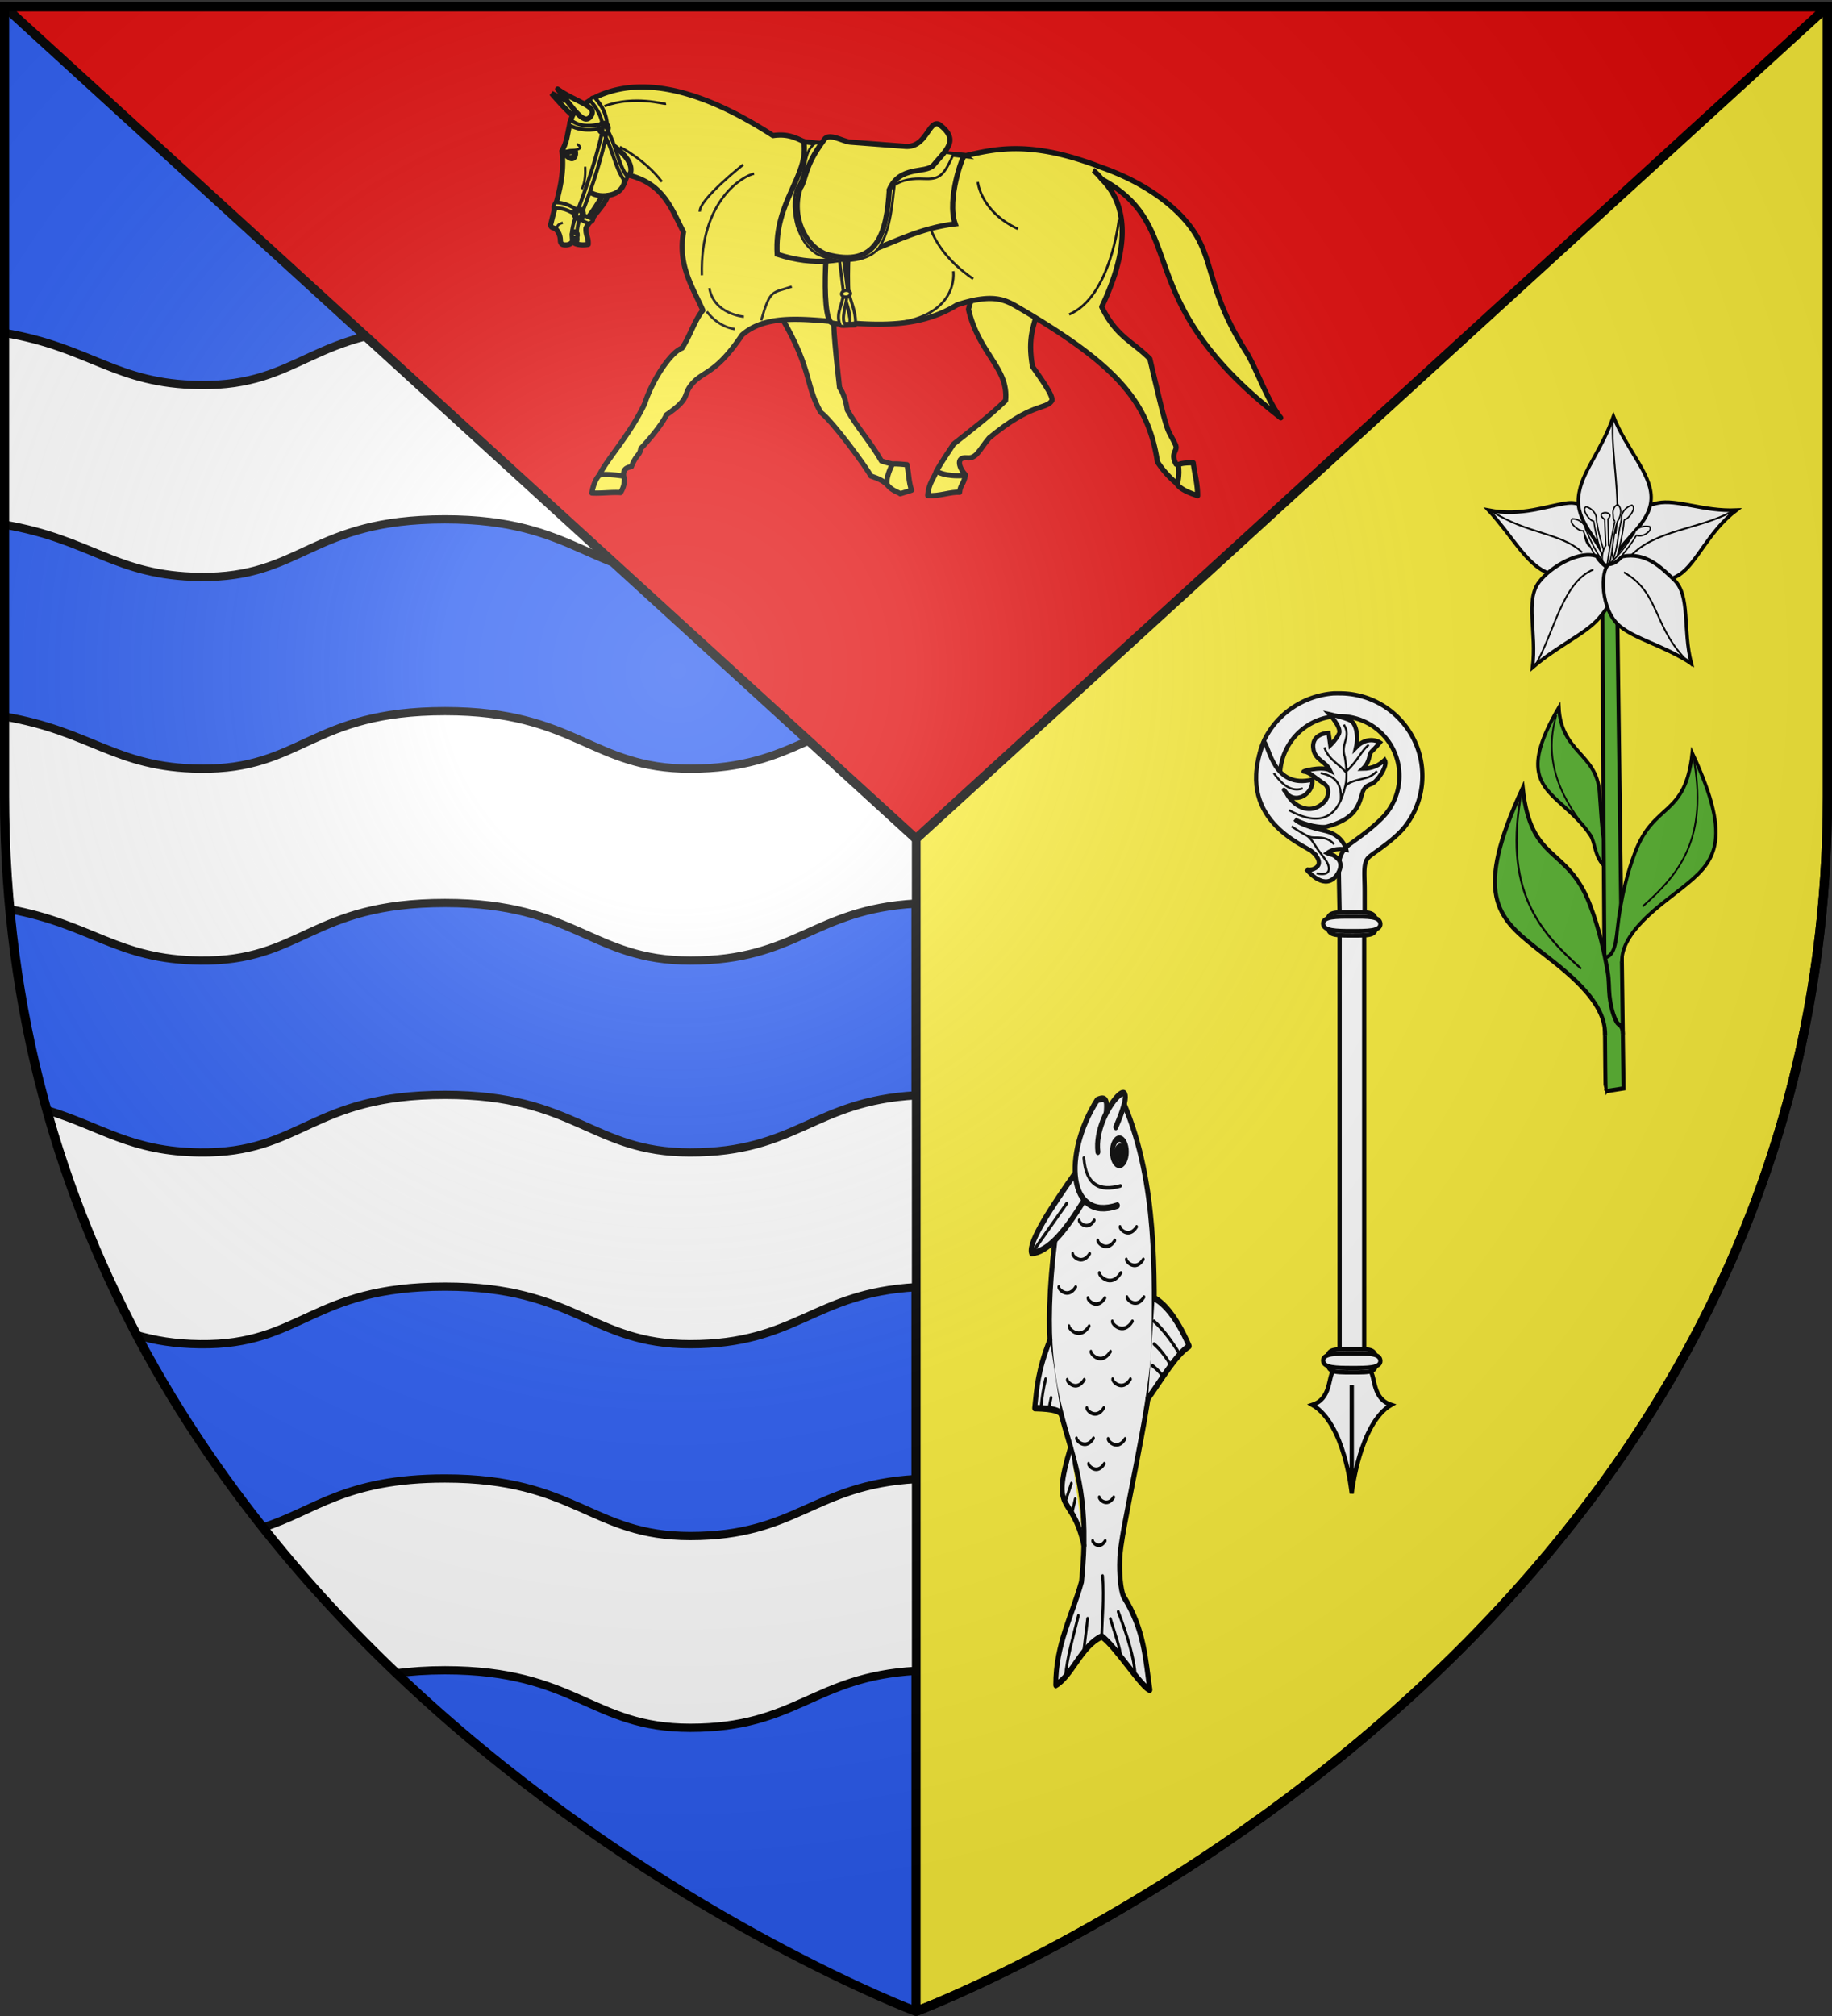 <svg xmlns="http://www.w3.org/2000/svg" xmlns:xlink="http://www.w3.org/1999/xlink" height="660" width="600" version="1.0"><rect width="100%" height="100%" fill="#333333" stroke="none"/><defs><radialGradient xlink:href="#a" id="b" gradientUnits="userSpaceOnUse" gradientTransform="matrix(1.353 0 0 1.349 -77.63 -85.747)" cx="221.445" cy="226.331" fx="221.445" fy="226.331" r="300"/><linearGradient id="a"><stop style="stop-color:white;stop-opacity:.314" offset="0"/><stop offset=".19" style="stop-color:white;stop-opacity:.251"/><stop style="stop-color:#6b6b6b;stop-opacity:.125" offset=".6"/><stop style="stop-color:black;stop-opacity:.125" offset="1"/></linearGradient></defs><g style="display:inline"><path style="fill:#e20909;fill-opacity:1;fill-rule:evenodd;stroke:none;stroke-width:1px;stroke-linecap:butt;stroke-linejoin:miter;stroke-opacity:1" d="M300 658.5s298.5-112.32 298.5-397.772V2.176H1.5v258.552C1.5 546.18 300 658.5 300 658.5z"/><path d="M300 658.5V2.176H1.5v258.552C1.5 546.18 300 658.5 300 658.5z" style="fill:#2b5df2;fill-opacity:1;fill-rule:evenodd;stroke:none;stroke-width:3;stroke-linecap:butt;stroke-linejoin:bevel;stroke-miterlimit:4;stroke-dasharray:none;stroke-opacity:1"/><path d="M300 658.5s298.5-112.32 298.5-397.772V2.176H300V658.5z" style="fill:#fcef3c;fill-opacity:1;fill-rule:evenodd;stroke:#000;stroke-width:3;stroke-linecap:butt;stroke-linejoin:bevel;stroke-miterlimit:4;stroke-dasharray:none;stroke-opacity:1"/><path style="fill:#fff;fill-opacity:1;fill-rule:evenodd;stroke:#000;stroke-width:2.7;stroke-linecap:butt;stroke-linejoin:bevel;stroke-miterlimit:4;stroke-dasharray:none;stroke-opacity:1;display:inline" d="M145.75 107.219c-44.112 0-46.71 19.254-80.281 18.844C37.767 125.722 29.904 113.828 1.5 109v62.781c28.405 4.828 36.266 16.755 63.969 17.094 33.57.41 36.169-18.844 80.281-18.844 42.927 0 47.904 18.844 80.281 18.844 35.031 0 40.294-16.77 73.969-18.656v-62.813c-33.675 1.886-38.938 18.656-73.969 18.656-32.377 0-37.354-18.843-80.281-18.843zm0 125.594c-44.112 0-46.71 19.254-80.281 18.843-27.702-.339-35.565-12.234-63.969-17.062v26.125c0 12.659.597 24.985 1.719 36.969 27.02 5.005 35.112 16.449 62.25 16.78 33.57.411 36.169-18.843 80.281-18.843 42.927 0 47.904 18.844 80.281 18.844 35.031 0 40.294-16.77 73.969-18.656V233c-33.675 1.886-38.938 18.656-73.969 18.656-32.377 0-37.354-18.844-80.281-18.844zm0 125.625c-44.112 0-46.71 19.254-80.281 18.843-22.61-.276-31.999-8.288-50.125-13.844 7.421 26.53 17.506 51.067 29.468 73.688 5.832 1.686 12.338 2.836 20.657 2.938 33.57.41 36.169-18.844 80.281-18.844 42.927 0 47.904 18.844 80.281 18.844 35.031 0 40.294-16.77 73.969-18.657v-62.812c-33.675 1.886-38.938 18.687-73.969 18.687-32.377 0-37.354-18.844-80.281-18.844zm0 125.593c-33.004 0-42.772 10.776-59.656 16.031 13.875 17.479 28.659 33.366 43.75 47.75 4.657-.617 9.887-1 15.906-1 42.927 0 47.904 18.844 80.281 18.844 35.031 0 40.294-16.77 73.969-18.656v-62.781c-33.675 1.886-38.938 18.656-73.969 18.656-32.377 0-37.354-18.844-80.281-18.844z"/><path style="fill:#e20909;fill-opacity:1;fill-rule:evenodd;stroke:#000;stroke-width:3;stroke-linecap:butt;stroke-linejoin:miter;stroke-miterlimit:4;stroke-dasharray:none;stroke-opacity:1;display:inline" d="M1.5 2.188 300 274.594 598.5 2.188H1.5z"/></g><g style="stroke:#000;stroke-width:1.385;stroke-miterlimit:4;stroke-dasharray:none;stroke-opacity:1;display:inline"><g style="stroke:#000;stroke-width:1.385;stroke-miterlimit:4;stroke-dasharray:none;stroke-opacity:1"><path d="M375.02 57.506c-3.784 4.343-8.213 9.291-9.85 7.005-1.77-2.474 5.81-4.797 9.85-7.005z" style="fill:#fcef3c;fill-opacity:1;fill-rule:evenodd;stroke:#000;stroke-width:1.385;stroke-linecap:butt;stroke-linejoin:miter;stroke-miterlimit:4;stroke-dasharray:none;stroke-opacity:1" transform="matrix(-1.228 0 0 1.228 641.154 -40.041)"/><path d="M280.228 156.494c-.54 2.502-.44 4.53-1.238 6.797 0 0 1.367.458 3.03.955.191-.294 2.11-.769 3.286-2.18 1.41-1.692 4.009-2.289 4.56-2.56.992-2.068 10.074-14.504 13.37-16.983 4.542-8.12 1.83-11.582 12.46-28.642l-15.904-.36c.305 6.019-.794 15.056-1.597 22.44-.977 1.329-1.678 3.453-2.064 5.956-2.61 4.65-6.49 8.937-9.101 13.587-.98.33-1.991.597-2.954.806-1.347-.126-2.878.132-3.848.184zM267.79 151c-4.781-3.788-9.405-7.284-13.858-11.599-.89-8.684 7.136-12.45 9.887-24.322-1.525-6.516-3.716-4.926-5.804-7.411l-12.97 6.676c1.287 5.101 3.085 8.102 1.7 15.978-1.967 2.848-5.824 8.025-5.127 9.173 1.695 2.386 5.156.35 16.672 9.874 2.674 3.159 3.376 5.576 5.91 5.287 3.18-.26 2.059 2.792.406 4.586.557 2.653 1.348 2.494 1.583 4.617 2.428-.182 5.38 1.115 8.493.848-.242-3.379-1.716-4.592-2.312-6.541-1.385-2.389-2.927-4.66-4.58-7.165z" style="fill:#fcef3c;fill-opacity:1;fill-rule:evenodd;stroke:#000;stroke-width:1.385;stroke-linecap:butt;stroke-linejoin:round;stroke-miterlimit:4;stroke-dasharray:none;stroke-opacity:1" transform="matrix(-1.228 0 0 1.228 641.154 -40.041)"/><path style="fill:#fcef3c;fill-opacity:1;fill-rule:evenodd;stroke:#000;stroke-width:1.385;stroke-linecap:butt;stroke-linejoin:round;stroke-miterlimit:4;stroke-dasharray:none;stroke-opacity:1" d="M228.557 77.145c28.186-10.856 35.318-.093 50.112-1.3 29.29-.01 27.622-8.433 37.277-7.093 12.663-8.163 30.306-16.764 45.195-11.162 2.654.999 4.93 2.522 7.389 4.501 1.325 1.54 1.568 3.356 1.892 4.837.404 1.845.551 3.634 1.828 5.926-.926 6.92 1.449 13.036 3 19.632.026 1.006-1.053.812-1.437 1.245-.747.841-1.137 1.784-1.167 3.031 0 0 .06.995-.958 1.124-.913.075-1.773-.042-2.29-.99-.131.722-2.16 1.26-4.159.865-.126-1.931.721-2.416.595-4.347-2.352-4.06-4.72-5.72-5.874-8.711-3.93-.584-4.659-3.333-4.651-5.602-10.141 2.109-12.191 9.084-15.491 15.367 1.573 8.763-2.357 14.574-5.156 20.873 2.136 2.508 3.284 6.56 5.543 10.077 2.821.998 7.692 7.892 9.996 14.865 3.8 8.119 10.35 15.154 12.063 18.993 1.125 1.17 1.712 3.083 2.013 4.766-2.32.166-5.34-.27-7.659-.103-1.265-2.023-.944-3.334-1.08-3.62.047-.27.23-.554.248-.779.152-1.832-.636-2.218-2.078-2.548-1.345-3.396-2.24-2.894-2.491-4.808-1.981-1.997-5.85-6.654-6.84-8.974-6.903-4.729-4.035-5.196-7.052-8.494-3.016-3.298-6.183-2.507-13.12-12.795-12.402-10.823-37.418 4.307-57.319-8.023-9.325-3.049-12.685-1.502-16.234.605-26.57 15.467-34.824 25.359-37.224 41.231a24.881 24.881 0 0 1-5.123 5.747c-.833 1.639-4 2.737-5.599 3.278 0-3.332.813-5.79 1.167-8.78 1.219-.007 2.964.049 3.821.448.39.009-.067.164.75-.065 1.688-3.148-.64-3.465.197-5.246 2.362-5.028 1.624-.654 6.8-22.844 4.633-4.686 8.935-5.842 12.84-13.861-6.211-12.984-8.265-25.867-.012-34.034-23.935 13.138-6.66 31.807-47.74 63.62 3.607-4.555 6.63-13.508 9.209-17.54 9.542-14.92 8.74-23.049 13.076-30.657 4.203-7.377 13.489-14.392 25.743-18.655z" transform="matrix(-1.228 0 0 1.228 641.154 -40.041)"/><path style="fill:#fcef3c;fill-opacity:1;fill-rule:evenodd;stroke:#000;stroke-width:1.385;stroke-linecap:butt;stroke-linejoin:round;stroke-miterlimit:4;stroke-dasharray:none;stroke-opacity:1" d="M373.397 56.365c-3.785 4.343-6.85 10.012-8.836 7.249-2.021-2.813 3.727-3.622 8.836-7.249z" transform="matrix(-1.228 0 0 1.228 641.154 -40.041)"/><path style="fill:none;fill-opacity:.75;fill-rule:evenodd;stroke:#000;stroke-width:1.385;stroke-linecap:butt;stroke-linejoin:miter;stroke-miterlimit:4;stroke-dasharray:none;stroke-opacity:1" d="M355.93 159.505c6.164-.84 6.437-.141 6.393-.097M354.157 79.14s-2.632-3.774 7.126-9.464M359.604 84.67c2.26.363 4.327.116 6.575-1.853M361.494 84.904s3.548 6.129 4.686 6.364M272.084 158.347s-1.949 1.394-7.128 1.03M284.134 156.366c2.286 4.76 1.13 5.6 1.264 5.907" transform="matrix(-1.228 0 0 1.228 641.154 -40.041)"/><path style="fill:none;fill-opacity:.75;fill-rule:evenodd;stroke:#000;stroke-width:.652;stroke-linecap:butt;stroke-linejoin:miter;stroke-miterlimit:4;stroke-dasharray:none;stroke-opacity:1" d="M344.48 60.255c.753.2 8.203-2.324 16.427.636m7.283 10.126c-.953.682-1.713 1.483 1.752 1.628.463.02 1.002.224 1.627.21-.609 3.517-3.868 2.953-3.245-.123m5.297 20.801c-.213-.323.215-1.01-1.614-1.545m-5.97-14.932c-.061 1.612-.067 4.05.913 5.97m-56.017 26c5.243 1.78 5.746.538 8.173 9.01m4.601-.987s8.049-.664 9.216-7.64m.68 6.262s-2.672 3.933-7.471 4.696m30.647-48.588s-6.671 3.35-11.2 9.282m-84.238.064s-.737 7.877-10.706 12.507M320.99 78.91c2.703.458 14.464 6.934 13.935 27.081m-11.03-29.5s11.877 9.355 11.578 12.548m-60.346-3.458s2.025 11.396-12.562 21.367m5.305-2.035s-1.98 12.726 18.016 14.113m-62.19-27.885s2.137 20.568 13.27 25.307" transform="matrix(-1.228 0 0 1.228 641.154 -40.041)"/><path transform="matrix(-.439 .041 .041 .433 468.827 -77.388)" d="M667.008 232.786a3.134 2.17 0 1 1-6.268 0 3.134 2.17 0 1 1 6.268 0z" style="fill:#fcef3c;fill-opacity:1;fill-rule:evenodd;stroke:#000;stroke-width:3.882;stroke-linecap:round;stroke-linejoin:round;stroke-miterlimit:4;stroke-dasharray:none;stroke-opacity:1"/><path style="fill:none;fill-opacity:.75;fill-rule:evenodd;stroke:#000;stroke-width:1.385;stroke-linecap:butt;stroke-linejoin:miter;stroke-miterlimit:4;stroke-dasharray:none;stroke-opacity:1" d="M207.846 156.484c-.437 3.08.306 5.212.306 5.212" transform="matrix(-1.228 0 0 1.228 641.154 -40.041)"/><path d="M228.294 80.333c1.583-1.953 2.318-2.322 2.318-2.322" style="fill:#fcef3c;fill-opacity:.75;fill-rule:evenodd;stroke:#000;stroke-width:1.385;stroke-linecap:butt;stroke-linejoin:miter;stroke-miterlimit:4;stroke-dasharray:none;stroke-opacity:1" transform="matrix(-1.228 0 0 1.228 641.154 -40.041)"/><path d="M369.344 97.03c.116-.973.485-2.942-.76-4.072" style="fill:#fcef3c;fill-opacity:.75;fill-rule:evenodd;stroke:#000;stroke-width:1.385;stroke-linecap:round;stroke-linejoin:miter;stroke-miterlimit:4;stroke-dasharray:none;stroke-opacity:1" transform="matrix(-1.228 0 0 1.228 641.154 -40.041)"/><path d="M368.557 97.332c-.511-.48-.459-1.987.47-3.476" style="fill:#fcef3c;fill-opacity:.75;fill-rule:evenodd;stroke:#000;stroke-width:1.385;stroke-linecap:round;stroke-linejoin:miter;stroke-miterlimit:4;stroke-dasharray:none;stroke-opacity:1" transform="matrix(-1.228 0 0 1.228 641.154 -40.041)"/><g style="stroke:#000;stroke-width:1.385;stroke-miterlimit:4;stroke-dasharray:none;stroke-opacity:1"><path style="fill:#fcef3c;fill-rule:evenodd;stroke:#000;stroke-width:1.385;stroke-linecap:butt;stroke-linejoin:miter;stroke-miterlimit:4;stroke-dasharray:none;stroke-opacity:1" d="M299.828 89.322c1.685.034 3.782 28.44.332 29.41-.876.246-6.888.762-5.925.224 3.026-1.692 1.951-29.849-.384-29.862l5.977.228z" transform="matrix(-1.228 0 0 1.228 641.154 -40.041)"/><path style="fill:#fcef3c;fill-rule:evenodd;stroke:#000;stroke-width:.815;stroke-linecap:butt;stroke-linejoin:miter;stroke-miterlimit:4;stroke-dasharray:none;stroke-opacity:1" d="M294.046 119.443c-.463-2.74.846-5.62 1.535-8.242l1.266.284c-.627 2.543-1.872 4.984-1.28 7.944l-1.52.014zM297.222 110.076l1.342-10.757-1.131-.117-1.358 10.908 1.147-.034z" transform="matrix(-1.228 0 0 1.228 641.154 -40.041)"/><path style="fill:#fcef3c;fill-rule:evenodd;stroke:#000;stroke-width:1.385;stroke-linecap:butt;stroke-linejoin:miter;stroke-miterlimit:4;stroke-dasharray:none;stroke-opacity:1" d="M307.75 70.351c-1.5 9.136 7.93 15.913 7.084 30.042-20.305 6.595-29.222-5.96-47.468-8.113 2.322-6.57-2.105-18.567-2.53-18.243 2.724-.38 38.859-2.965 42.913-3.686z" transform="matrix(-1.228 0 0 1.228 641.154 -40.041)"/><path style="fill:#fcef3c;fill-rule:evenodd;stroke:#000;stroke-width:.652;stroke-linecap:butt;stroke-linejoin:miter;stroke-miterlimit:4;stroke-dasharray:none;stroke-opacity:1" d="m273.382 72.678-5.588.963c2.38 5.339 3.512 6.727 7.246 6.654 2.088-.026 5.241-.389 8.486 1.62.582 3.867.855 11.84 4.182 16.76 2.036 3.01 9.449 5.184 16.615 1.592 3.14-2.143 4.017-4.342 5.21-7.275.922-3.46 1.302-7.128.075-10.332-2.945-4.225-1.396-9.362-4.822-11.803-.603-.063-4.69-.333-4.69-.333l-26.714 2.154z" transform="matrix(-1.228 0 0 1.228 641.154 -40.041)"/><path style="fill:#fcef3c;fill-rule:evenodd;stroke:#000;stroke-width:1.385;stroke-linecap:butt;stroke-linejoin:miter;stroke-miterlimit:4;stroke-dasharray:none;stroke-opacity:1" d="M284.924 83.126c-2.884-6.43-9.45-4.213-11.682-6.39-3.541-4.255-7.161-6.79-1.59-10.982 2.787-1.304 3.303 6.258 8.964 5.874l14.681-1.124c1.867-.094 5.775-2.644 7.004-.666 5.545 7.411 4.625 10.414 6.425 13.008 2.424 7.279-1.217 15.364-7.006 17.556-13.733 3.812-16.087-5.909-16.796-17.276z" transform="matrix(-1.228 0 0 1.228 641.154 -40.041)"/><path style="fill:#fcef3c;fill-rule:evenodd;stroke:#000;stroke-width:.815;stroke-linecap:butt;stroke-linejoin:miter;stroke-miterlimit:4;stroke-dasharray:none;stroke-opacity:1" d="M297.287 111.871c.485 2.582 2.018 4.89.633 7.65-.061.15-.658.22-3.8-.09l-.16-.724 2.801.236c1.01-1.214-.195-4.63-.514-7.072h1.04z" transform="matrix(-1.228 0 0 1.228 641.154 -40.041)"/><path style="fill:#fcef3c;stroke:#000;stroke-width:1.919;stroke-linejoin:bevel;stroke-miterlimit:4;stroke-dasharray:none;stroke-opacity:1" d="M158.75 246.673a2.857 2.054 0 1 1-5.714 0 2.857 2.054 0 1 1 5.714 0z" transform="matrix(.518 -.054 .054 .518 183.016 -23.206)"/></g><path style="fill:#fcef3c;fill-opacity:1;fill-rule:evenodd;stroke:#000;stroke-width:.977;stroke-linecap:butt;stroke-linejoin:miter;stroke-miterlimit:4;stroke-dasharray:none;stroke-opacity:1" d="M363.466 58.6c.828-.088.792.064 1.356.635-1.678 1.961-3.676 4.734-3.405 8.226 1.697 7.431 4.016 14.354 6.72 21.491.472 1.44 1.31 3.593 1.443 5.506l-1.324.605c-.07-2.067-.582-3.987-1.435-5.793-2.88-7.395-5.198-14.663-6.719-21.974v-.05l-.012-.049c.036-4.003 1.401-6.29 3.376-8.597zm6.47 5.957c.297.644.559.661.35 1.431-2.057.953-4.14 1.702-8.269.918-3.148 3.803-3.766 10.684-6.724 14.236l-.555-1.464c2.4-2.607 3.015-8.65 5.798-13.168l.196-1.152.79.21c4.25 1.087 6.712.37 8.414-1.01zm4.1 22.024c.72 1.305.47.892.473 1.48-1.99-.063-4.343.426-6.37 2.32l-.024.026-.025.024c-.953.853-1.96 1.47-3.168 1.757-.367-.469-.922-.363-1.099-1.086 1.332-.514 2.508-.924 3.157-1.852l.611-.387c2.565-1.531 4.085-2.291 6.445-2.282zm-7.703 3.023c0 .818.632 1.481 1.411 1.481s1.411-.663 1.411-1.481c0-.818-.632-1.482-1.41-1.482-.78 0-1.412.664-1.412 1.482zm-6.63-22.857c0 .818.631 1.482 1.41 1.482.779 0 1.41-.664 1.41-1.482 0-.817-.631-1.481-1.41-1.481-.779 0-1.41.664-1.41 1.481zm8.27 28.374c0 .49.378.889.845.889.467 0 .847-.398.847-.889 0-.49-.38-.888-.847-.888-.467 0-.846.398-.846.888z" transform="matrix(-1.228 0 0 1.228 641.154 -40.041)"/></g></g><g style="stroke:#000;stroke-width:1.197;stroke-miterlimit:4;stroke-dasharray:none;stroke-opacity:1"><path d="M438.241 239.314c-8.165.564-15.463 5.4-19.105 12.28-1.712 3.236-2.382 6.924-2.382 10.832l7.403 5.778a16.834 16.834 0 0 1-1.01-5.778c0-8.942 7.027-16.272 15.853-16.72.284-.015.578 0 .866 0 9.225 0 16.684 7.49 16.684 16.72 0 4.615-1.865 8.795-4.883 11.822-3.017 3.026-6.596 5.534-8.88 7.193-2.307 1.674-3.208 3.99-3.197 6.391.01 2.402.312 16.918.312 16.918h6.934v-10.147c0-5.074-.586-8.041 1.356-9.627 2.005-1.637 7.356-4.925 10.222-8.77a22.975 22.975 0 0 0 4.564-13.78c0-12.763-10.357-23.112-23.112-23.112-.349 0-.702-.015-1.047 0-.096.004-.193-.005-.289 0-.095.005-.194-.007-.289 0z" style="fill:#fff;fill-opacity:1;fill-rule:nonzero;stroke:#000;stroke-width:1.197;stroke-miterlimit:4;stroke-dasharray:none;stroke-opacity:1" transform="translate(-75.854 -53.008) scale(1.17)"/><g style="fill:#fff;fill-opacity:1;stroke:#000;stroke-width:1.036;stroke-miterlimit:4;stroke-dasharray:none;stroke-opacity:1"><path d="M-84.22 41.896c1.835 1.65 2.02 3.131.74 3.918-1.28.786-2.22.278-2.22.278s3.873 5.04 6.894 2.02c1.126-1.127 2.098-3.27.678-4.597-1.419-1.326-1.268-.684-2.545-1.31 2.063-1.53 4.658-.834 4.658-.834s-.765-3.483-5.014-4.514c-1.53-.37-5.956-1.312-7.424-2.827 2.413 1.463 6.522 2.096 7.61 1.804 6.611-1.771 7.788-4.75 8.652-7.975.39-1.451 1.126-2.02 2.33-2.422 1.202-.4 4.084-4.425 3.159-5.813-1.377 1.32-2.958 2.116-5.304 2.146 1.895-1.774 1.348-3.455 2.135-4.18.787-.725 2.014-2.179 2.014-2.179s-2.822-1.861-5.784 1.166c.648-2.838-.047-5.7-1.266-6.425-1.218-.725-5.213-1.603-5.213-1.603s3.039 3.254 2.345 4.72c-.694 1.465-2.106 2.81-2.106 2.81l-.424-2.996s-4.472.096-3.64 4.155c.5 2.434 2.934 2.786 3.982 4.909-2.02-1.126-7.365.352-6.24.336 1.127-.015 3.308 1.953 4.804 2.894 1.496.94 1.115 3.337.005 4.478-1.11 1.142-3.043 2.293-5.557 1.229-2.514-1.064-3.563-3.44-3.563-3.44s-1.343-1.711 0 0c1.342 1.713 3.424 1.327 4.565.432 1.141-.895 1.873-2.158 1.694-3.66-9.363 2.254-10.336-7.888-11.71-9.234-7.58 18.898 9.91 25.064 11.745 26.714z" style="fill:#fff;fill-opacity:1;fill-rule:evenodd;stroke:#000;stroke-width:1.036;stroke-linecap:butt;stroke-linejoin:miter;stroke-miterlimit:4;stroke-dasharray:none;stroke-opacity:1" transform="matrix(1.352 0 0 1.352 543.696 222.236)"/><g style="fill:#fff;fill-opacity:1;stroke:#000;stroke-width:1.036;stroke-miterlimit:4;stroke-dasharray:none;stroke-opacity:1"><path style="fill:none;fill-opacity:1;fill-rule:evenodd;stroke:#000;stroke-width:.518;stroke-linecap:butt;stroke-linejoin:miter;stroke-miterlimit:4;stroke-dasharray:none;stroke-opacity:1" d="M-89.88 31.79c2.652 1.503 4.73 2.018 6.313 2.06 4.965.068 6.642-4.577 7.494-8.763.262-2.304-.023-4.669-.309-6.248-1.083-3.307 1.694-4.72-.232-7.74m-4.693 5.505c.996 3.051 3.886 4.22 5.379 6.256m5.36-6.887c-2.008 1.7-2.363 3.486-5.39 6.394m7.348.013a6.532 6.532 0 0 1-2.054 1.44c-2.026.668-4.803.887-5.652 2.35m-5.893-3.339c3.967.8 5.146 2.982 4.848 6.743m-16.218-6.743c1.735 2.346 3.967 4.765 7.038 3.7m3.34 20.575c2.837.638 3.417-.603 2.687-2.338-.663-1.35-1.727-2.432-2.555-3.676-.848-1.252-1.592-2.721-2.826-3.283m6.935 2.258c-1.896-2.166-4.332-1.444-5.595-1.715-1.264-.27-4.693-2.617-4.693-2.617" transform="matrix(1.352 0 0 1.352 543.696 222.236)"/></g></g><g style="fill:#fff;fill-opacity:1;stroke:#000;stroke-width:1.036;stroke-miterlimit:4;stroke-dasharray:none;stroke-opacity:1"><path d="M-79.372 202.367c-1.264 1.805-.55 6.869-5.063 8.312 7.909 4.566 9.498 21.244 9.532 21.407.043-.164 1.908-16.987 9.562-21.407-4.512-1.443-3.8-6.507-5.062-8.312-.195-4.094-3.723-3.406-4.844-3.406-1.121 0-4.125-.197-4.125 3.406zM-74.888 229.222v-23.347" style="fill:#fff;fill-opacity:1;fill-rule:evenodd;stroke:#000;stroke-width:1.036;stroke-linecap:butt;stroke-linejoin:miter;stroke-miterlimit:4;stroke-dasharray:none;stroke-opacity:1" transform="matrix(1.352 0 0 1.352 543.964 175.087)"/></g><path d="M439.817 304.747h6.882v120.364h-6.882V304.747z" style="fill:#fff;fill-opacity:1;fill-rule:nonzero;stroke:#000;stroke-width:1.197;stroke-miterlimit:4;stroke-dasharray:none;stroke-opacity:1" transform="translate(-75.854 -53.008) scale(1.17)"/><g style="fill:#fff;fill-opacity:1;stroke:#000;stroke-width:1.036;stroke-miterlimit:4;stroke-dasharray:none;stroke-opacity:1"><path d="M-68.385 59.244c.065 2.852-.92 2.815-5.883 2.815-4.88 0-5.81-.108-5.883-2.815-.077-2.856 1.011-2.815 5.883-2.815 4.601 0 5.816-.185 5.883 2.815z" style="fill:#fff;fill-opacity:1;fill-rule:nonzero;stroke:#000;stroke-width:1.036;stroke-miterlimit:4;stroke-dasharray:none;stroke-opacity:1" transform="matrix(1.352 0 0 1.352 543.126 222.358)"/><path d="M-67.335 59.244c.076 1.782-3.106 1.76-6.933 1.76s-6.847-.068-6.932-1.76c-.09-1.785 3.105-1.76 6.932-1.76 3.827 0 6.853-.116 6.933 1.76z" style="fill:#fff;fill-opacity:1;fill-rule:nonzero;stroke:#000;stroke-width:1.036;stroke-miterlimit:4;stroke-dasharray:none;stroke-opacity:1" transform="matrix(1.352 0 0 1.352 543.126 222.358)"/></g><g style="fill:#fff;fill-opacity:1;stroke:#000;stroke-width:1.036;stroke-miterlimit:4;stroke-dasharray:none;stroke-opacity:1"><path d="M-68.385 59.244c.065 2.852-.92 2.815-5.883 2.815-4.88 0-5.81-.108-5.883-2.815-.077-2.856 1.011-2.815 5.883-2.815 4.601 0 5.816-.185 5.883 2.815z" style="fill:#fff;fill-opacity:1;fill-rule:nonzero;stroke:#000;stroke-width:1.036;stroke-miterlimit:4;stroke-dasharray:none;stroke-opacity:1" transform="matrix(1.352 0 0 1.352 543.126 365.387)"/><path d="M-67.335 59.244c.076 1.782-3.106 1.76-6.933 1.76s-6.847-.068-6.932-1.76c-.09-1.785 3.105-1.76 6.932-1.76 3.827 0 6.853-.116 6.933 1.76z" style="fill:#fff;fill-opacity:1;fill-rule:nonzero;stroke:#000;stroke-width:1.036;stroke-miterlimit:4;stroke-dasharray:none;stroke-opacity:1" transform="matrix(1.352 0 0 1.352 543.126 365.387)"/></g></g><g style="fill:#fff;stroke:#000;stroke-width:7.451;stroke-miterlimit:4;stroke-dasharray:none;stroke-opacity:1"><g style="fill:#fff;stroke:#000;stroke-width:3.411;stroke-miterlimit:4;stroke-dasharray:none;stroke-opacity:1;display:inline"><path style="fill:#fff;fill-rule:evenodd;stroke:#000;stroke-width:3.411;stroke-linecap:round;stroke-linejoin:round;stroke-miterlimit:4;stroke-dasharray:none;stroke-opacity:1" d="M389.377 464.59c41.24-23.114 89.712-21.06 127.704-20.525 34.84 2.688 96.617 23.607 110.672 23.651 6.877.394 15.44-.522 19.139-2.533 17.779-14.808 33.153-15.184 48.995-18.373-.54 5.266-22.777 23.734-27.89 33.37 4.89 14.236 20.504 20.456 25.443 31.937-21.373.075-36.61-11.521-54.132-17.863-81.418-11.155-73.783 35.647-179.18 18.405" transform="matrix(0 .625 -.472 0 587.496 118.252)"/><path style="fill:#fff;fill-rule:evenodd;stroke:#000;stroke-width:3.411;stroke-linecap:round;stroke-linejoin:round;stroke-miterlimit:4;stroke-dasharray:none;stroke-opacity:1" d="M439.44 492.424c16.434 13.224 27.145 25.05 27.726 36.475-5.496 2.674-25.131-14.702-41.91-30.384" transform="matrix(0 .625 -.472 0 587.496 118.252)"/><path style="fill:#fff;fill-rule:evenodd;stroke:#000;stroke-width:3.411;stroke-linecap:round;stroke-linejoin:round;stroke-miterlimit:4;stroke-dasharray:none;stroke-opacity:1" d="M442.264 469.353c8.833 34.28-26.793 37.92-55.176 14.113-2.855-8.19 2.757-6.467 6.802-6.377M490.945 443.566c1.983-5.558 9.085-15.003 24.94-24.015 4.565 9.383 17.615 19.159 27.42 28.542" transform="matrix(0 .625 -.472 0 587.496 118.252)"/><path style="fill:#fff;fill-rule:evenodd;stroke:#000;stroke-width:3.411;stroke-linecap:round;stroke-linejoin:round;stroke-miterlimit:4;stroke-dasharray:none;stroke-opacity:1" d="M414.115 482.886c-21.425 3.56-49.802-33.713-12.991-12.45M568.935 501.832c36.246 14.278 22.668-.886 51.417-9.272M512.725 516.162c15.94 8.422 25.3 9.15 35.64 10.571.218-13.917 1.6-17.358 3.248-18.405" transform="matrix(0 .625 -.472 0 587.496 118.252)"/><path style="fill:#fff;fill-opacity:1;stroke:#000;stroke-width:3.411;stroke-linecap:round;stroke-linejoin:round;stroke-miterlimit:4;stroke-dasharray:none;stroke-opacity:1" d="M420.977 468c0 2.666-3.072 4.827-6.862 4.827-3.789 0-6.86-2.161-6.86-4.828 0-2.666 3.071-4.828 6.86-4.828 3.79 0 6.862 2.162 6.862 4.828z" transform="matrix(0 .625 -.472 0 587.496 118.252)"/><path style="fill:#fff;fill-opacity:1;stroke:#000;stroke-width:3.411;stroke-linecap:round;stroke-linejoin:round;stroke-miterlimit:4;stroke-dasharray:none;stroke-opacity:1" transform="matrix(0 .625 -.472 0 583.663 96.605)" d="M452.55 459.067c0 1.33-1.16 2.464-2.737 2.673-1.576.21-3.102-.566-3.598-1.83-.497-1.265.183-2.643 1.603-3.25 1.42-.608 3.16-.266 4.103.807l-2.62 1.6h3.249z"/><path style="fill:#fff;fill-rule:evenodd;stroke:#000;stroke-width:1.895;stroke-linecap:round;stroke-linejoin:round;stroke-miterlimit:4;stroke-dasharray:none;stroke-opacity:1" d="M668.116 480.248c-9.786-.278-19.6-1.793-31.803-.61m42.511-12.608c-3.793.04-12.205 3.93-20.029 7.195m29.28-17.205c-8.42.6-20.474 5.346-33.069 11.791m34.171 36.584c-10.105-.972-21.9-5.7-32.006-8.976m18.896-3.623c-5.593-.902-11.817-1.883-17.41-2.785m-138.441-63.965c-6.914 5.575-12.922 11.452-17.323 17.864m23.05-11.564c-4.468 3.359-8.35 7.366-11.14 11.564m16.78-5.954c-2.89 2.888-4.163 4.969-5.413 7.037m-84.988 59.546 25.836 24.034m66.19-9.418c4.618 1.516 9.699 2.57 15.157 3.248m-5.414-7.038 5.955 1.624m38.976-15.698 9.743 4.33m-1.624-7.037 7.352 2.284m-171.374-33.68c3.049 14.42-.367 23.993-14.616 25.442m36.039-36.592c6.345 5.19 1.184 11.839 0 11.514m7.135 3.593c6.503 5.319 1.213 12.134 0 11.8m9.899-31.565c6.504 5.319 1.213 12.134 0 11.801m7.111 3.744c8.242 6.74 1.538 15.377 0 14.955m-27.56 3.536c5.777 4.724 1.078 10.778 0 10.482m17.491-7.313c6.504 5.319 1.214 12.134 0 11.8M490.673 478c6.503 5.318 1.213 12.133 0 11.8m-5.76 8.437c6.504 5.318 1.213 12.133 0 11.8m5.293-59.124c6.503 5.319 1.213 12.134 0 11.801m12.7-3.77c7.689 6.287 1.435 14.344 0 13.95m2.493 16.045c7.714 6.308 1.439 14.393 0 13.998m13.368-28.795c7.473 6.11 1.395 13.94 0 13.558m14.427-27.422c6.82 5.577 1.273 12.723 0 12.374m.287 19.67c6.504 5.318 1.214 12.133 0 11.8m14.789-25.344c6.504 5.318 1.213 12.133 0 11.8m16.19-26.588c6.503 5.318 1.213 12.133 0 11.8m-.312 10.149c6.504 5.318 1.214 12.133 0 11.8m13.35-19.29c6.02 4.923 1.123 11.23 0 10.922m17.554-17.476c5.534 4.526 1.032 10.326 0 10.042m22.827-4.152c4.808 3.932.897 8.97 0 8.724" transform="matrix(0 .625 -.472 0 587.496 118.252)"/></g></g><g style="stroke:#000;stroke-width:2;stroke-miterlimit:4;stroke-dasharray:none;stroke-opacity:1"><path d="M-348.61 256.608c15.995-4.522 25.097-.105 32.734 9.915 7.882 10.34 7.677 27.046 12.83 45.536-15.192-12.45-31.413-14.378-42.122-18.81-10.935-4.527-12.445-17.135-8.385-30.576" style="fill:#fff;fill-rule:evenodd;stroke:#000;stroke-width:2;stroke-linecap:butt;stroke-linejoin:miter;stroke-miterlimit:4;stroke-dasharray:none;stroke-opacity:1" transform="matrix(-.493 .29 -.272 -.526 422.98 419.047)"/><path d="M-303.896 311.721c-12.177-22.6-32.546-31.707-36.58-48.943" style="fill:none;fill-rule:evenodd;stroke:#000;stroke-width:1;stroke-linecap:butt;stroke-linejoin:miter;stroke-miterlimit:4;stroke-dasharray:none;stroke-opacity:1" transform="matrix(-.493 .29 -.272 -.526 422.98 419.047)"/></g><path style="fill:#5ab532;fill-rule:evenodd;stroke:#000;stroke-width:1.202;stroke-linecap:butt;stroke-linejoin:miter;stroke-miterlimit:4;stroke-dasharray:none;stroke-opacity:1" d="M532.46 289.733c-5.177-1.263-4.822-7.297-5.94-21.133-1-12.379-13.444-12.854-14.175-27.546-12.728 20.334-6.748 25.286 1.576 32.281 3.125 2.626 6.58 5.539 9.499 9.661 1.603 2.264 1.359 6.578 4.519 9.724" transform="matrix(.936 0 0 1 31.003 -9.46)"/><path style="fill:none;fill-rule:evenodd;stroke:#000;stroke-width:.601;stroke-linecap:butt;stroke-linejoin:miter;stroke-miterlimit:4;stroke-dasharray:none;stroke-opacity:1" d="M511.461 243.588c-5.039 15.763 2.491 28.33 11.633 38.776" transform="matrix(.936 0 0 1 31.003 -9.46)"/><path style="fill:#5ab532;fill-rule:evenodd;stroke:#000;stroke-width:1.392;stroke-linecap:butt;stroke-linejoin:miter;stroke-miterlimit:4;stroke-dasharray:none;stroke-opacity:1" d="m528.72 366.717 6.25-.927L532.337 179s-4.934-2.318-4.934 0c0 2.317.987 187.255 1.316 187.718z" transform="matrix(.936 0 0 1 31.003 -9.46)"/><path style="fill:#5ab532;fill-rule:evenodd;stroke:#000;stroke-width:1.202;stroke-linecap:butt;stroke-linejoin:miter;stroke-miterlimit:4;stroke-dasharray:none;stroke-opacity:1" d="M528.658 322.918c4.232-1.052 3.57-7.649 5.094-15.805 1.001-5.355 2.436-11.747 5.309-18.76 6.701-16.365 17.556-11.367 19.943-32.366 14.731 29.585 7.446 35.927-3.623 44.227-6.955 5.216-21.335 14.24-21.021 24.221" transform="matrix(.936 0 0 1 31.003 -9.46)"/><path style="fill:none;fill-rule:evenodd;stroke:#000;stroke-width:.601;stroke-linecap:butt;stroke-linejoin:miter;stroke-miterlimit:4;stroke-dasharray:none;stroke-opacity:1" d="M559.206 256.392c5.936 28.09-5.361 39.644-17.567 49.835" transform="matrix(.936 0 0 1 31.003 -9.46)"/><path style="fill:#fff;stroke:#000;stroke-width:1.202;stroke-miterlimit:4;stroke-dasharray:none;stroke-opacity:1" d="M523.198 188.144c-2.496-2.95-1.484-6.5-.85-9.986 3.387 1.259 7.39 1.934 8.444 5.4 2.33-3.768 5.843-3.63 9.234-3.894-.44 3.282 2.257 6.949-2.526 9.698 5 1.376 5.39 4.637 6.557 7.58-3.153.76-5.907 2.763-10.004.594 1.523 4.657-1.497 6.802-5.182 8.578-2.053-2.79-5.764-4.943-3.657-9.33-4.051 1.873-7.235.886-9.76-2.278" transform="matrix(.936 0 0 1 31.003 -9.46)"/><g style="fill:#fff;stroke:#000;stroke-width:2;stroke-miterlimit:4;stroke-dasharray:none;stroke-opacity:1"><path style="fill:#fff;fill-rule:evenodd;stroke:#000;stroke-width:2;stroke-linecap:butt;stroke-linejoin:miter;stroke-miterlimit:4;stroke-dasharray:none;stroke-opacity:1" d="M-348.61 256.608c15.995-4.522 27.467-2.222 33.58 8.795 5.832 10.511 3.267 28.465 11.984 46.656-16.538-10.01-33.125-11.276-42.122-18.81-9.074-7.6-12.445-17.135-8.385-30.576" transform="matrix(.493 .29 .272 -.526 633.21 419.047)"/><path style="fill:#fff;fill-rule:evenodd;stroke:#000;stroke-width:1;stroke-linecap:butt;stroke-linejoin:miter;stroke-miterlimit:4;stroke-dasharray:none;stroke-opacity:1" d="M-305.177 309.86c-12.43-18.018-34.001-29.943-39.721-49.523" transform="matrix(.493 .29 .272 -.526 633.21 419.047)"/></g><path style="fill:#fff;fill-rule:evenodd;stroke:#000;stroke-width:1.202;stroke-linecap:butt;stroke-linejoin:miter;stroke-miterlimit:4;stroke-dasharray:none;stroke-opacity:1" d="M532.637 190.584c4.574-6.434 12.117-10.881 11.983-18.465-.139-7.81-8.739-15.684-13.2-26.318-4.064 10.881-10.456 17.54-11.888 24.443-2.214 8.84 5.157 13.858 8.992 21.946" transform="matrix(.936 0 0 1 31.003 -9.46)"/><path style="fill:none;fill-rule:evenodd;stroke:#000;stroke-width:.601;stroke-linecap:butt;stroke-linejoin:miter;stroke-miterlimit:4;stroke-dasharray:none;stroke-opacity:1" d="M531.252 146.604c-.83 11.612 3.039 25.583.893 37.564" transform="matrix(.936 0 0 1 31.003 -9.46)"/><path style="fill:#fff;fill-rule:evenodd;stroke:#000;stroke-width:.5;stroke-linecap:butt;stroke-linejoin:miter;stroke-miterlimit:4;stroke-dasharray:none;stroke-opacity:1" d="M528.99 193.93c-1.698-.783-4.816-13.72-4.287-13.786-1.002-.186-1.688-.78-2.69-2.112-.397-.708-1.315-1.966-.138-2.69 2.01.542 3.83 2.308 3.608 4.417l.292 1.445c.654 3.65 1.914 8.016 3.573 11.666l.715 1.237M531.365 194c1.7-.783 4.221-14.276 3.692-14.341 1.002-.187 1.688-.78 2.69-2.113.396-.707 1.314-1.965.137-2.69-2.01.543-3.828 2.308-3.607 4.418l-.292 1.445c-1.202 4.127-1.08 10.177-3.692 13.458" transform="matrix(.936 0 0 1 31.003 -9.46)"/><path style="fill:#fff;fill-rule:evenodd;stroke:#000;stroke-width:.5;stroke-linecap:butt;stroke-linejoin:miter;stroke-miterlimit:4;stroke-dasharray:none;stroke-opacity:1" d="M528.736 195.972c-2.795-4.245.026-7.936.026-7.936l-.4-8.5c-4.217-2.82 4.15-3.033 1.166-.165l.21 8.608c1.316 1.325 2.557 6.565.847 7.787l-1.85.206z" transform="matrix(.936 0 0 1 31.003 -9.46)"/><path style="fill:#fff;fill-rule:evenodd;stroke:#000;stroke-width:.5;stroke-linecap:butt;stroke-linejoin:miter;stroke-miterlimit:4;stroke-dasharray:none;stroke-opacity:1" d="M530.233 194.888c1.87.006 9.529-9.91 9.076-10.193.987.253 2.028.342 3.5-.444.657-.474 2.02-1.228 1.258-2.381-2.051-.356-4.613.14-5.302 2.147l-.875 1.186c-2.133 3.034-4.49 5.963-7.534 8.573l-1.17.82" transform="matrix(.936 0 0 1 31.003 -9.46)"/><path style="fill:#fff;fill-rule:evenodd;stroke:#000;stroke-width:.5;stroke-linecap:butt;stroke-linejoin:miter;stroke-miterlimit:4;stroke-dasharray:none;stroke-opacity:1" d="M529.274 194.57c-.092-1.35 2.54-14.6 2.684-14.456-.776-.66-.49-1.188-.697-2.842.008-.811.433-2.479 1.814-2.522 1.475 1.47.992 3.697-.249 5.418l-.464 1.399c-1.028 3.531-1.207 8.386-2.251 12.26l.005 1.071M528.079 194.917c-1.84-.334-7.572-11.476-7.076-11.671-1.016.07-1.83-.333-3.133-1.373-.56-.586-1.764-1.574-.806-2.57 2.082.022 4.285 1.277 4.598 3.375l.644 1.325c1.548 3.37 3.334 6.68 5.854 9.799l1.001 1.018" transform="matrix(.936 0 0 1 31.003 -9.46)"/><path d="M529.096 194.488c.952 1.82-3.263-1.745-3.401-2.87-5.637-2.175-15.928 3.018-20.31 8.412-4.926 6.062-.72 16.54-2.281 27.966 9.03-7.307 18.561-10.961 23.303-16.18 4.782-5.262 7.87-10.493 2.69-17.328z" style="fill:#fff;fill-rule:evenodd;stroke:#000;stroke-width:1.202;stroke-linecap:butt;stroke-linejoin:miter;stroke-miterlimit:4;stroke-dasharray:none;stroke-opacity:1" transform="matrix(.936 0 0 1 31.003 -9.46)"/><path d="M504.139 227.246c6.663-10.982 9.488-27.15 20.265-31.332" style="fill:none;fill-rule:evenodd;stroke:#000;stroke-width:.601;stroke-linecap:butt;stroke-linejoin:miter;stroke-miterlimit:4;stroke-dasharray:none;stroke-opacity:1" transform="matrix(.936 0 0 1 31.003 -9.46)"/><path style="fill:#fff;fill-rule:evenodd;stroke:#000;stroke-width:1.202;stroke-linecap:butt;stroke-linejoin:miter;stroke-miterlimit:4;stroke-dasharray:none;stroke-opacity:1" d="M529.777 194.233c2.942-.307 3.724-2.04 4.86-2.61 8.139-1.385 13.124 3.281 18.009 7.66 5.817 5.213 2.956 16.289 6.052 27.398-9.936-6.015-19.512-7.916-25.07-12.256-6.762-5.28-6.886-18.196-3.85-20.192z" transform="matrix(.936 0 0 1 31.003 -9.46)"/><path d="M535.09 196.825c13.296 7.086 9.714 18.65 23.973 30.65" style="fill:none;fill-rule:evenodd;stroke:#000;stroke-width:.601px;stroke-linecap:butt;stroke-linejoin:miter;stroke-opacity:1" transform="matrix(.936 0 0 1 31.003 -9.46)"/><path d="M534.717 348.086c-.015-3.194-1.476-2.889-2.136-3.987-1.153-1.915-2.07-4.899-2.518-8.528-.296-2.397-.111-5.076-.642-7.915-1.178-6.305-2.868-13.83-6.25-22.087-7.889-19.265-20.668-13.381-23.478-38.102-17.342 34.83-8.765 42.296 4.265 52.066 7.713 5.784 22.972 15.544 24.41 26.478.09.675.196 1.775.174 2.458" style="fill:#5ab532;fill-rule:evenodd;stroke:#000;stroke-width:1.415;stroke-linecap:butt;stroke-linejoin:miter;stroke-miterlimit:4;stroke-dasharray:none;stroke-opacity:1" transform="matrix(.936 0 0 1 31.003 -9.46)"/><path d="M499.455 267.943c-6.988 33.07 6.312 46.672 20.681 58.67" style="fill:none;fill-rule:evenodd;stroke:#000;stroke-width:.707;stroke-linecap:butt;stroke-linejoin:miter;stroke-miterlimit:4;stroke-dasharray:none;stroke-opacity:1" transform="matrix(.936 0 0 1 31.003 -9.46)"/><path d="M300 658.5s298.5-112.32 298.5-397.772V2.176H1.5v258.552C1.5 546.18 300 658.5 300 658.5z" style="opacity:1;fill:url(#b);fill-opacity:1;fill-rule:evenodd;stroke:none;stroke-width:1px;stroke-linecap:butt;stroke-linejoin:miter;stroke-opacity:1"/><path d="M300 658.5S1.5 546.18 1.5 260.728V2.176h597v258.552C598.5 546.18 300 658.5 300 658.5z" style="opacity:1;fill:none;fill-opacity:1;fill-rule:evenodd;stroke:#000;stroke-width:3;stroke-linecap:butt;stroke-linejoin:miter;stroke-miterlimit:4;stroke-dasharray:none;stroke-opacity:1"/></svg>